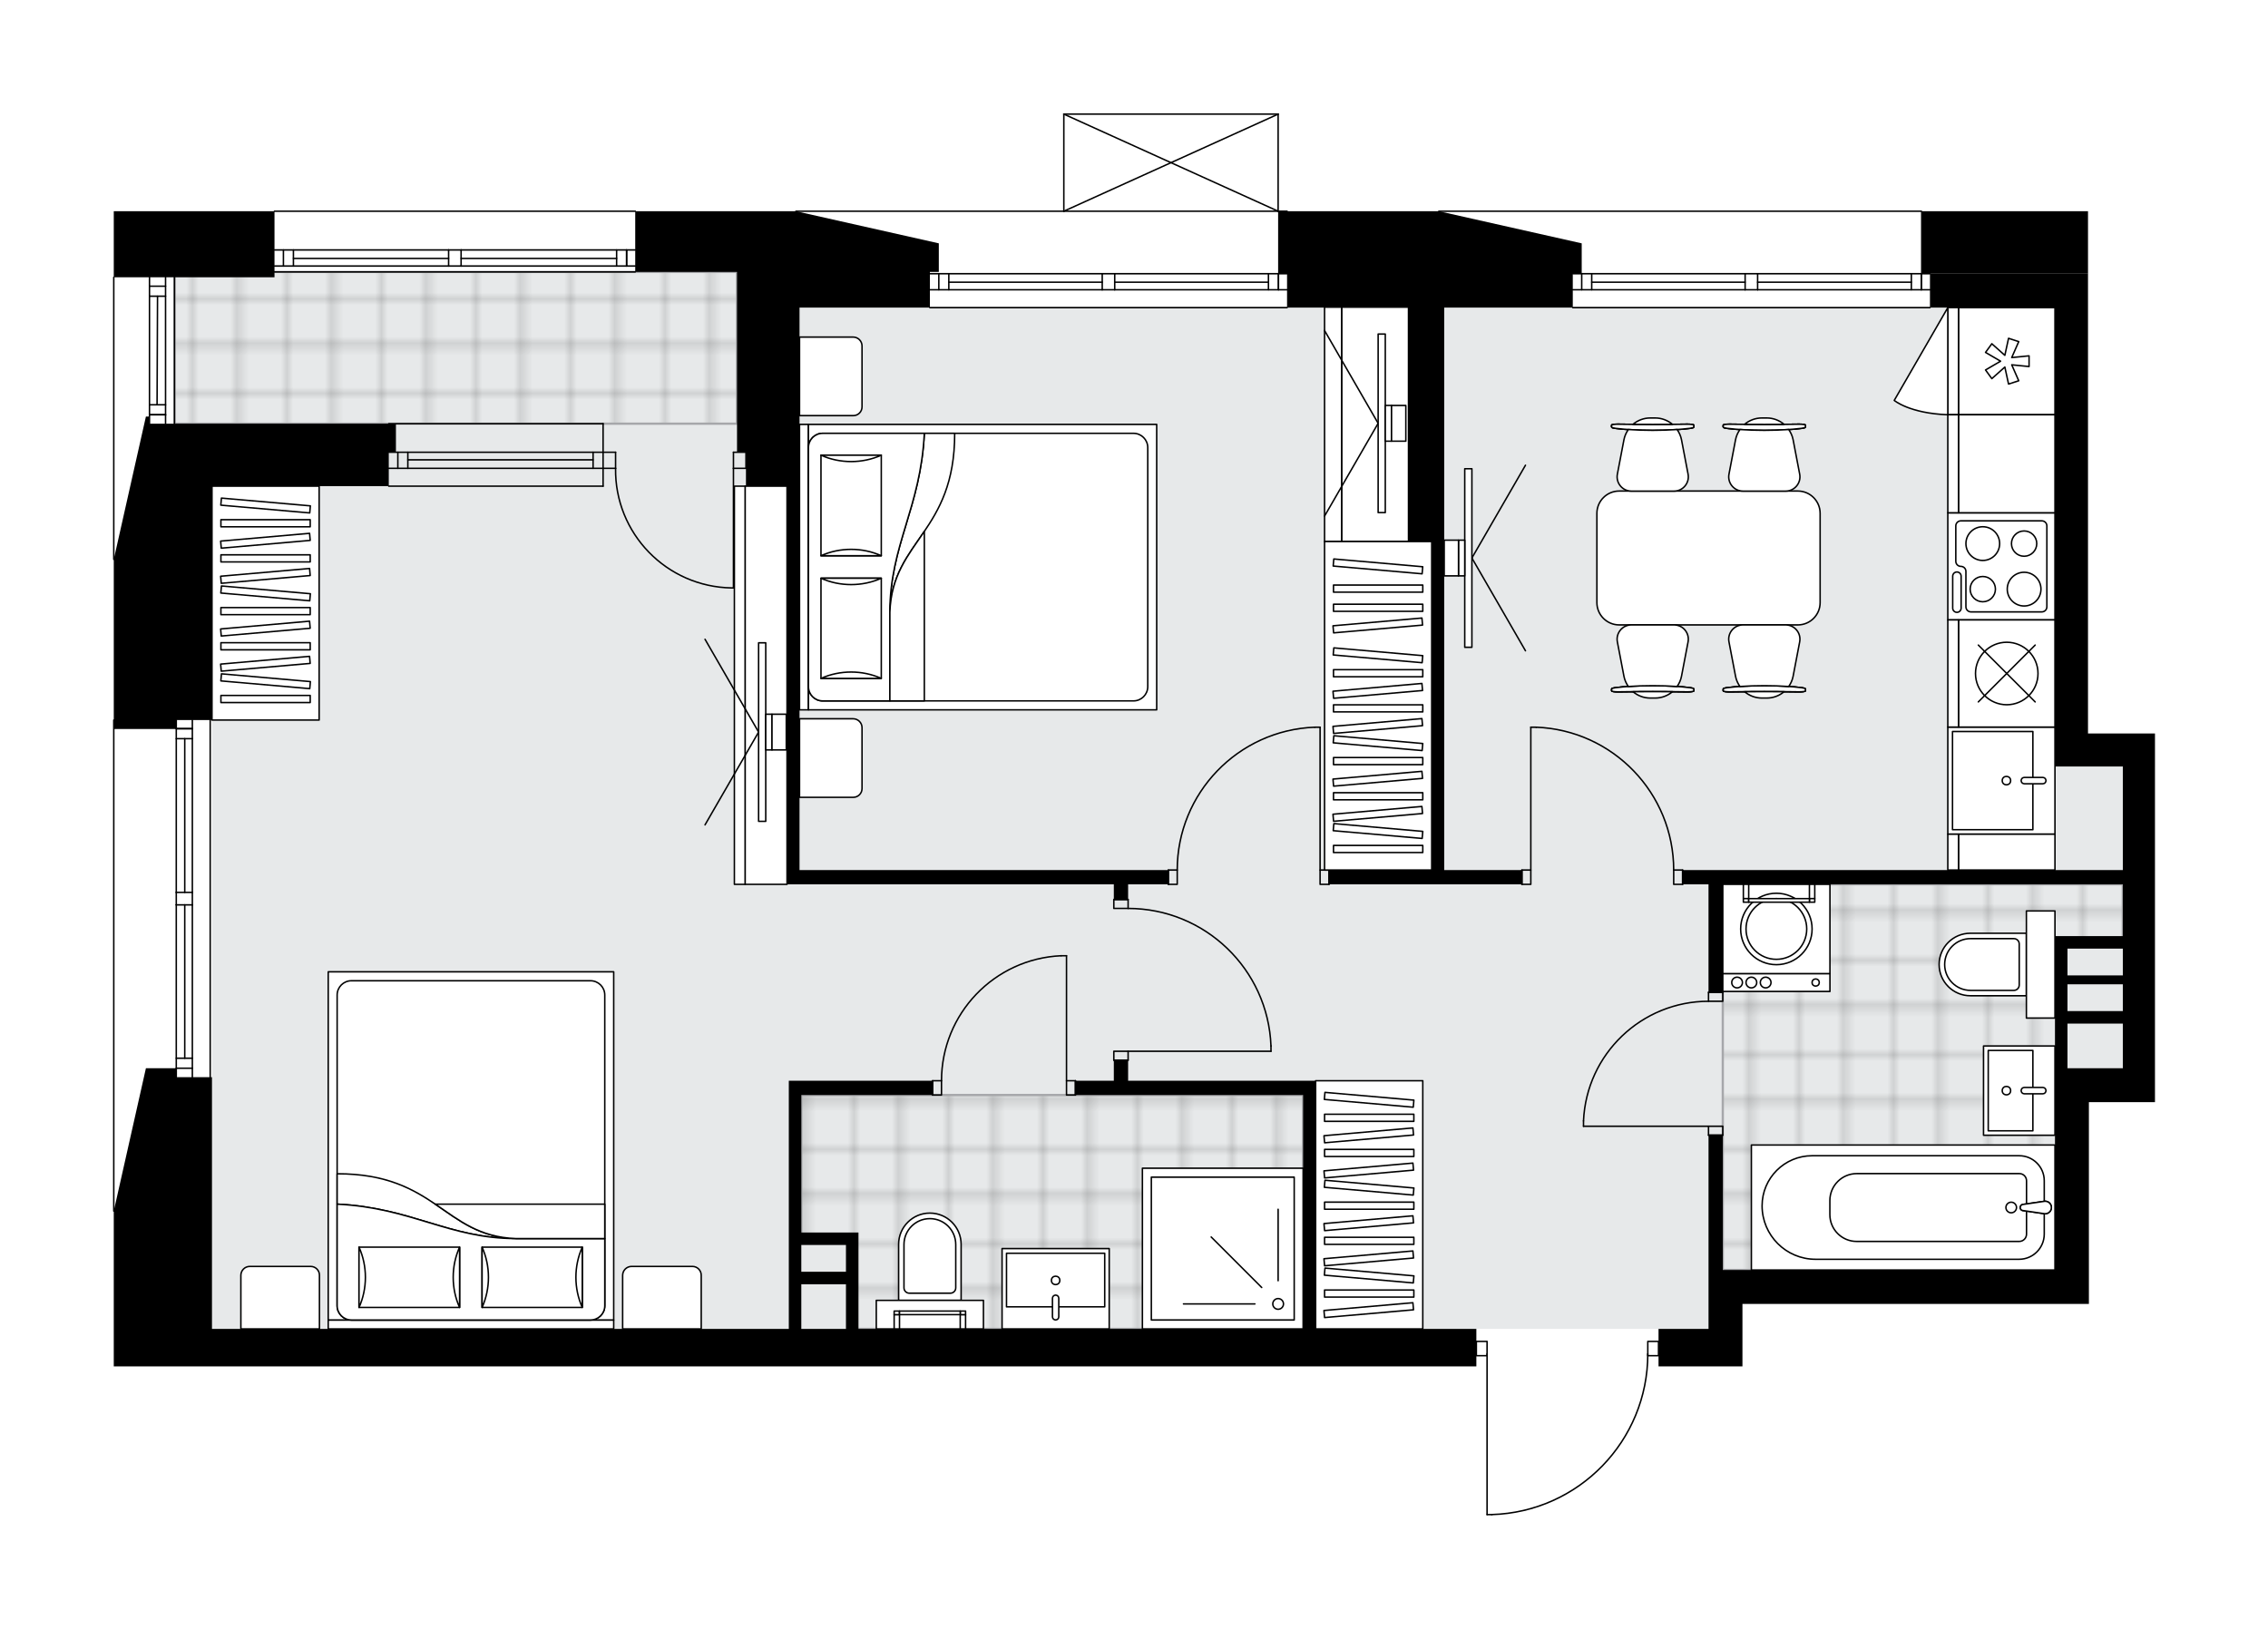 <svg xmlns="http://www.w3.org/2000/svg" xmlns:xlink="http://www.w3.org/1999/xlink" height="1436.53px" id="Layer_1" style="enable-background:new 0 0 2000 1436.53;" version="1.1" viewBox="0 0 2000 1436.53" width="2000px" x="0px" y="0px" xml:space="preserve">
<style type="text/css">
	.st0{fill:none;}
	.st1{opacity:0.25;fill:none;stroke:#000000;stroke-width:0.4;stroke-miterlimit:10;}
	.st2{fill:#FFFFFF;}
	.st3{fill:#E7E9EA;}
	.st4{fill:url(#SVGID_1_);stroke:#A6A7AA;stroke-width:2;stroke-miterlimit:10;}
	.st5{fill:url(#SVGID_00000001666185131734879930000005244411967819445397_);stroke:#A6A7AA;stroke-width:2;stroke-miterlimit:10;}
	.st6{fill:url(#SVGID_00000177475383724595299970000003115139445165578907_);stroke:#A6A7AA;stroke-width:2;stroke-miterlimit:10;}
	.st7{fill:none;stroke:#000000;stroke-width:1.3;stroke-linecap:round;stroke-linejoin:round;stroke-miterlimit:10;}
	.st8{fill:#FFFFFF;stroke:#000000;stroke-width:1.3;stroke-linecap:round;stroke-linejoin:round;stroke-miterlimit:10;}
	.st9{font-family: 'Arial-BoldMT','Arial'; font-weight:bold;}
	.st10{font-size:82.54px;}
	.st11{font-size:69.841px;}
	.st12{font-family: 'ArialMT','Arial';}
	.st13{font-size:40px;}
</style>
<pattern height="14.57" id="New_Pattern_Swatch_2" patternUnits="userSpaceOnUse" style="overflow:visible;" viewBox="7.49 -22.06 14.57 14.57" width="14.57" x="-0.29" y="-281.74">
	<g>
		<rect class="st0" height="14.57" width="14.57" x="7.49" y="-22.06" />
		<g>
			<rect class="st1" height="7.29" width="7.29" x="14.77" y="-7.49" />
		</g>
		<g>
			<rect class="st1" height="7.29" width="7.29" x="0.2" y="-7.49" />
		</g>
		<g>
			<rect class="st1" height="7.29" width="7.29" x="22.06" y="-14.77" />
		</g>
		<g>
			<rect class="st1" height="7.29" width="7.29" x="7.49" y="-14.77" />
			<rect class="st1" height="7.29" width="7.29" x="14.77" y="-22.06" />
		</g>
		<g>
			<rect class="st1" height="7.29" width="7.29" x="0.2" y="-22.06" />
		</g>
		<g>
			<rect class="st1" height="7.29" width="7.29" x="22.06" y="-29.35" />
		</g>
		<g>
			<rect class="st1" height="7.29" width="7.29" x="7.49" y="-29.35" />
		</g>
	</g>
</pattern>
<path class="st2" d="M1841.27,646.92h59.06v29.13v267.72v28.35h-28.35h-29.92v148.03v29.92h-305.51v55.12h-29.92  h-44.09v-8.8c0,0,0,0,0,0h-8.82c-0.56,36.42-14.79,70.79-40.22,96.98c-25.95,26.73-60.75,42.06-97.99,43.16c-0.01,0-0.01,0-0.02,0  h-4.13c-0.36,0-0.65-0.29-0.65-0.65v-139.49h-8.8v8.8h-107.09H186.94h-31.5h-26.77h-28.35v-136.36c-0.36,0-0.65-0.29-0.65-0.65  V635.11c0-0.36,0.29-0.65,0.65-0.65V494.03c-0.36,0-0.65-0.29-0.65-0.65V244.56c0-0.36,0.29-0.65,0.65-0.65v-57.62h141.08  c0-0.36,0.29-0.65,0.65-0.65h318.11c0.36,0,0.65,0.29,0.65,0.65h140.43c0-0.36,0.29-0.65,0.65-0.65h235.57v-84.99c0,0,0-0.01,0-0.01  c0-0.04,0.02-0.07,0.02-0.11c0.01-0.05,0.01-0.1,0.03-0.15c0,0,0,0,0-0.01c0.01-0.02,0.03-0.04,0.04-0.06  c0.03-0.05,0.06-0.1,0.1-0.14c0.03-0.03,0.07-0.05,0.1-0.07c0.04-0.02,0.07-0.05,0.11-0.07c0.05-0.02,0.11-0.03,0.16-0.03  c0.03,0,0.05-0.02,0.08-0.02h0.02c0,0,0,0,0,0h188.93c0,0,0.01,0,0.01,0h0.01c0.02,0,0.04,0.01,0.06,0.01  c0.06,0.01,0.13,0.01,0.18,0.04c0.04,0.02,0.07,0.04,0.1,0.06c0.04,0.02,0.07,0.04,0.11,0.07c0.04,0.04,0.07,0.09,0.1,0.14  c0.01,0.02,0.03,0.04,0.04,0.06c0,0,0,0,0,0.01c0.02,0.04,0.02,0.1,0.03,0.15c0.01,0.04,0.02,0.07,0.02,0.11c0,0,0,0.01,0,0.01  v84.99h7.22c0.36,0,0.65,0.29,0.65,0.65h132.56c0-0.36,0.29-0.65,0.65-0.65h425.48c0.36,0,0.65,0.29,0.65,0.65h146.31v55.12h-138.72  l0,0h138.72v29.13V646.92z" id="background" />
<g id="floor">
	<polygon class="st3" points="1812.14,676.05 1812.14,271.33 705.05,271.33 705.05,239.83 153.87,239.83 153.87,373.69    186.94,373.69 186.94,1172.11 1519.22,1172.11 1519.22,1132.74 1812.14,1132.74 1812.14,942.19 1871.98,942.19 1871.98,676.05  " />
	<pattern id="SVGID_1_" patternTransform="matrix(5.556 0 0 5.556 32715.777 24705.635)" xlink:href="#New_Pattern_Swatch_2">
	</pattern>
	<rect class="st4" height="133.86" width="496.06" x="153.87" y="239.83" />
	
		<pattern id="SVGID_00000090272929366826992910000015436433822350079165_" patternTransform="matrix(5.556 0 0 5.556 32715.777 24705.635)" xlink:href="#New_Pattern_Swatch_2">
	</pattern>
	
		<polygon points="   706.62,965.82 706.62,1092.59 751.51,1092.59 751.51,1172.11 1149.14,1172.11 1149.14,965.82  " style="fill:url(#SVGID_00000090272929366826992910000015436433822350079165_);stroke:#A6A7AA;stroke-width:2;stroke-miterlimit:10;" />
	
		<pattern id="SVGID_00000049216881865893516590000010661795580325594542_" patternTransform="matrix(5.556 0 0 5.556 32715.777 24705.635)" xlink:href="#New_Pattern_Swatch_2">
	</pattern>
	
		<polygon points="   1817.65,831.17 1871.98,831.17 1871.98,779.99 1519.22,779.99 1519.22,1120.15 1817.65,1120.15  " style="fill:url(#SVGID_00000049216881865893516590000010661795580325594542_);stroke:#A6A7AA;stroke-width:2;stroke-miterlimit:10;" />
	<g id="LWPOLYLINE_00000147923592615075797460000009346901349697781392_">
		<rect class="st7" height="7.87" width="12.6" x="1506.62" y="993.37" />
	</g>
	<g id="LWPOLYLINE_00000092433904913845425940000002564740884843413646_">
		<rect class="st7" height="7.87" width="12.6" x="1506.62" y="875.26" />
	</g>
	<g id="LINE_00000121251442718078271200000013719147513327229854_">
		<line class="st7" x1="1506.62" x2="1519.22" y1="1001.25" y2="1001.25" />
	</g>
	<g id="LINE_00000139285538614162077940000014417852754205180075_">
		<line class="st7" x1="1506.62" x2="1519.22" y1="875.26" y2="875.26" />
	</g>
	<g id="LINE_00000026875453464901324370000013767343563237528504_">
		<line class="st7" x1="1506.62" x2="1396.39" y1="993.37" y2="993.37" />
	</g>
	<g id="ARC_00000066500112909374913920000015096846386291861678_">
		<path class="st7" d="M1396.39,988.65c2.62-58.99,51.19-105.47,110.24-105.51" />
	</g>
	<g id="LINE_00000065060646852435483600000009886075721421620144_">
		<line class="st7" x1="1396.39" x2="1396.39" y1="993.37" y2="988.65" />
	</g>
	<g id="LWPOLYLINE_00000123429131149094899220000016813301433891407546_">
		<rect class="st7" height="12.6" width="7.87" x="940.48" y="953.22" />
	</g>
	<g id="LWPOLYLINE_00000178913450939175829990000007600039371629307826_">
		<rect class="st7" height="12.6" width="7.87" x="822.37" y="953.22" />
	</g>
	<g id="LINE_00000170978186817636897590000008636865698096026802_">
		<line class="st7" x1="948.36" x2="948.36" y1="953.22" y2="965.82" />
	</g>
	<g id="LINE_00000087377186563503512010000011580698817313012354_">
		<line class="st7" x1="822.37" x2="822.37" y1="953.22" y2="965.82" />
	</g>
	<g id="LINE_00000157303212625825737490000013449285430766281650_">
		<line class="st7" x1="940.48" x2="940.48" y1="953.22" y2="842.98" />
	</g>
	<g id="ARC_00000068644010341442363840000003762115972872836511_">
		<path class="st7" d="M830.25,953.22c0.04-59.05,46.52-107.61,105.51-110.24" />
	</g>
	<g id="LINE_00000169546049476503074380000017611799229777777563_">
		<line class="st7" x1="940.48" x2="935.76" y1="842.98" y2="842.98" />
	</g>
	<g id="LWPOLYLINE_00000047766735203393827600000005657102126414650283_">
		<rect class="st7" height="7.87" width="12.6" x="982.21" y="927.23" />
	</g>
	<g id="LWPOLYLINE_00000047739395240182385110000017109408861313504678_">
		<rect class="st7" height="7.87" width="12.6" x="982.21" y="793.37" />
	</g>
	<g id="LINE_00000080918001827391313130000002066076228502732427_">
		<line class="st7" x1="994.81" x2="982.21" y1="935.11" y2="935.11" />
	</g>
	<g id="LINE_00000111888150369207822430000011173873035664344482_">
		<line class="st7" x1="994.81" x2="982.21" y1="793.37" y2="793.37" />
	</g>
	<g id="LINE_00000163768381291275042350000016232919039029837204_">
		<line class="st7" x1="994.81" x2="1120.8" y1="927.23" y2="927.23" />
	</g>
	<g id="LINE_00000060009487671145189130000010284432621923357113_">
		<line class="st7" x1="1120.8" x2="1120.8" y1="922.51" y2="927.23" />
	</g>
	<g id="ARC_00000078041474400232477860000007013833587736496285_">
		<path class="st7" d="M994.81,801.25c67.74,0.03,123.36,53.57,125.98,121.26" />
	</g>
	<g id="LWPOLYLINE_00000155148120188297621080000005125276611283375769_">
		<rect class="st7" height="12.6" width="7.87" x="1164.1" y="767.39" />
	</g>
	<g id="LWPOLYLINE_00000052813544421393424840000015098480165579156911_">
		<rect class="st7" height="12.6" width="7.87" x="1030.25" y="767.39" />
	</g>
	<g id="LINE_00000182502564951264127420000011680902355338512265_">
		<line class="st7" x1="1171.98" x2="1171.98" y1="767.39" y2="779.99" />
	</g>
	<g id="LINE_00000013902721008198398790000013425174899323677626_">
		<line class="st7" x1="1030.25" x2="1030.25" y1="767.39" y2="779.99" />
	</g>
	<g id="LINE_00000149364808217655842960000009677241958929355953_">
		<line class="st7" x1="1164.1" x2="1164.1" y1="767.39" y2="641.41" />
	</g>
	<g id="LINE_00000085944276610330163930000001315283086094385547_">
		<line class="st7" x1="1159.38" x2="1164.1" y1="641.41" y2="641.41" />
	</g>
	<g id="ARC_00000026152646931277929950000004692487033176700339_">
		<path class="st7" d="M1038.12,767.39c0.03-67.74,53.57-123.36,121.26-125.98" />
	</g>
	<g id="LWPOLYLINE_00000181789369973477116040000015492759785517465249_">
		<rect class="st7" height="12.6" width="7.87" x="1342.06" y="767.39" />
	</g>
	<g id="LWPOLYLINE_00000045599107992457379950000011549422710963116211_">
		<rect class="st7" height="12.6" width="7.87" x="1475.92" y="767.39" />
	</g>
	<g id="LINE_00000002378992892517658460000017022641408172102019_">
		<line class="st7" x1="1342.06" x2="1342.06" y1="767.39" y2="779.99" />
	</g>
	<g id="LINE_00000060734945433349023760000004037284835039726223_">
		<line class="st7" x1="1483.79" x2="1483.79" y1="767.39" y2="779.99" />
	</g>
	<g id="LINE_00000171698873664094209640000003596393258333964192_">
		<line class="st7" x1="1349.93" x2="1349.93" y1="767.39" y2="641.41" />
	</g>
	<g id="LINE_00000011713335442037910780000007411931753625942193_">
		<line class="st7" x1="1354.66" x2="1349.93" y1="641.41" y2="641.41" />
	</g>
	<g id="ARC_00000066490216680934886240000001821950872430984887_">
		<path class="st7" d="M1354.66,641.41c67.69,2.62,121.23,58.24,121.26,125.98" />
	</g>
	<g id="ARC_00000080176915640477970550000002295316728399445130_">
		<path class="st7" d="M646.78,518.57c-0.52,0-1.03,0-1.55-0.01c-57.41-0.86-103.25-48.09-102.39-105.5" />
	</g>
	<g id="LINE_00000015319805669993414970000014179686160796257702_">
		<line class="st7" x1="646.78" x2="646.78" y1="413.06" y2="518.57" />
	</g>
	<g id="LINE_00000117673679640178165980000016972170354900412587_">
		<line class="st7" x1="531.82" x2="542.84" y1="413.06" y2="413.06" />
	</g>
	<g id="LINE_00000178906831542690026930000014540657314550477701_">
		<line class="st7" x1="542.84" x2="542.84" y1="413.06" y2="398.89" />
	</g>
	<g id="LINE_00000060731946262419906540000005287388059049096863_">
		<line class="st7" x1="542.84" x2="531.82" y1="398.89" y2="398.89" />
	</g>
	<g id="LINE_00000142879851240030364960000010553978708974480031_">
		<line class="st7" x1="657.81" x2="646.78" y1="398.89" y2="398.89" />
	</g>
	<g id="LINE_00000093166567688991580480000017930361678046511548_">
		<line class="st7" x1="646.78" x2="646.78" y1="398.89" y2="413.06" />
	</g>
	<g id="LINE_00000163068875496958557920000009872113269149303967_">
		<line class="st7" x1="646.78" x2="657.81" y1="413.06" y2="413.06" />
	</g>
	<g id="LINE_00000114072032220721524500000012045019279486016132_">
		<line class="st7" x1="657.81" x2="657.81" y1="398.89" y2="413.06" />
	</g>
	<g id="LWPOLYLINE_00000051351909227853582290000017957848937689888427_">
		<rect class="st7" height="12.6" width="9.45" x="1453.08" y="1183.14" />
	</g>
	<g id="LWPOLYLINE_00000075845652169336955810000001671770968619794611_">
		<rect class="st7" height="12.6" width="9.45" x="1301.9" y="1183.14" />
	</g>
	<g id="LWPOLYLINE_00000003075343762313190160000002459262555220368771_">
		<path class="st7" d="M1315.48,1335.88c76.64-2.27,137.6-65.05,137.6-141.73" />
	</g>
	<g id="LINE_00000105425874010067870150000018444999594120281510_">
		<line class="st7" x1="1311.35" x2="1311.35" y1="1194.15" y2="1335.88" />
	</g>
	<g id="LINE_00000073703509038387373770000016461112466068692378_">
		<line class="st7" x1="1311.35" x2="1315.48" y1="1335.88" y2="1335.88" />
	</g>
	<g id="LINE_00000026872468727129750210000006175744294983214738_">
		<line class="st7" x1="560.17" x2="242.06" y1="239.83" y2="239.83" />
	</g>
	<g id="LINE_00000129894131864053037320000008155876757200488627_">
		<line class="st7" x1="242.06" x2="395.6" y1="220.46" y2="220.46" />
	</g>
	<g id="LINE_00000132051816451055720080000009240189205396060033_">
		<line class="st7" x1="406.62" x2="560.17" y1="220.46" y2="220.46" />
	</g>
	<g id="LINE_00000053542053274721824880000017003606732952664499_">
		<line class="st7" x1="552.57" x2="552.57" y1="234.63" y2="220.46" />
	</g>
	<g id="LINE_00000085971474676312062520000017886370008362338739_">
		<line class="st7" x1="249.93" x2="249.93" y1="234.63" y2="220.46" />
	</g>
	<g id="LINE_00000102545513874438667170000002039032888579679670_">
		<line class="st7" x1="242.06" x2="395.6" y1="234.63" y2="234.63" />
	</g>
	<g id="LINE_00000046334136840767589980000015024674898525091498_">
		<line class="st7" x1="406.62" x2="560.17" y1="234.63" y2="234.63" />
	</g>
	<g id="LINE_00000174598278860899024650000004528318341045477249_">
		<line class="st7" x1="406.62" x2="543.76" y1="227.94" y2="227.94" />
	</g>
	<g id="LINE_00000144321780169308862890000001812417780064886677_">
		<line class="st7" x1="258.75" x2="395.6" y1="227.94" y2="227.94" />
	</g>
	<g id="LINE_00000109734936512494224790000002692599065477090439_">
		<line class="st7" x1="258.75" x2="258.75" y1="220.46" y2="234.63" />
	</g>
	<g id="LINE_00000156586166634924691830000010420468701166400143_">
		<line class="st7" x1="552.57" x2="552.57" y1="234.63" y2="220.46" />
	</g>
	<g id="LINE_00000070101533423590055270000007207604003997603207_">
		<line class="st7" x1="543.76" x2="543.76" y1="220.46" y2="234.63" />
	</g>
	<g id="LINE_00000085933156694222293320000007086380551907165592_">
		<line class="st7" x1="395.6" x2="395.6" y1="234.63" y2="220.46" />
	</g>
	<g id="LINE_00000095324973230416071910000002466106746628986510_">
		<line class="st7" x1="395.6" x2="406.62" y1="220.46" y2="220.46" />
	</g>
	<g id="LINE_00000106826491432463021560000017518678389040152449_">
		<line class="st7" x1="406.62" x2="406.62" y1="220.46" y2="234.63" />
	</g>
	<g id="LINE_00000028302569362499375430000005638768864654658181_">
		<line class="st7" x1="406.62" x2="395.6" y1="234.63" y2="234.63" />
	</g>
	<g id="LINE_00000159445332960741067810000001125542853444698010_">
		<line class="st7" x1="242.06" x2="560.17" y1="186.29" y2="186.29" />
	</g>
	<g id="LINE_00000107556499610568768590000003001205902004605870_">
		<line class="st7" x1="1134.97" x2="820.01" y1="271.33" y2="271.33" />
	</g>
	<g id="LINE_00000162330971797657249530000010973674162644003517_">
		<line class="st7" x1="820.01" x2="971.98" y1="241.41" y2="241.41" />
	</g>
	<g id="LINE_00000169532998308422127760000014235415300973032832_">
		<line class="st7" x1="983" x2="1134.97" y1="241.41" y2="241.41" />
	</g>
	<g id="LINE_00000080200912728133370500000001167997137049747883_">
		<line class="st7" x1="1127.38" x2="1127.38" y1="255.58" y2="241.41" />
	</g>
	<g id="LINE_00000132049323739358227030000006695244647420015519_">
		<line class="st7" x1="827.88" x2="827.88" y1="255.58" y2="241.41" />
	</g>
	<g id="LINE_00000170240947952609246030000002920072509899179917_">
		<line class="st7" x1="820.01" x2="971.98" y1="255.58" y2="255.58" />
	</g>
	<g id="LINE_00000153679629261633023960000008326300713975336875_">
		<line class="st7" x1="983" x2="1134.97" y1="255.58" y2="255.58" />
	</g>
	<g id="LINE_00000150817300260222974620000009850467384780438159_">
		<line class="st7" x1="983" x2="1118.56" y1="248.89" y2="248.89" />
	</g>
	<g id="LINE_00000176019978166681928010000012778923588939031467_">
		<line class="st7" x1="836.7" x2="971.98" y1="248.89" y2="248.89" />
	</g>
	<g id="LINE_00000121268776921157318190000009493747266175917465_">
		<line class="st7" x1="836.7" x2="836.7" y1="241.41" y2="255.58" />
	</g>
	<g id="LINE_00000149344827293512534010000004462701455177788585_">
		<line class="st7" x1="1127.38" x2="1127.38" y1="255.58" y2="241.41" />
	</g>
	<g id="LINE_00000052787113732361717830000009489969082720061328_">
		<line class="st7" x1="1118.56" x2="1118.56" y1="241.41" y2="255.58" />
	</g>
	<g id="LINE_00000118391292646090089110000004001148340744094620_">
		<line class="st7" x1="971.98" x2="971.98" y1="255.58" y2="241.41" />
	</g>
	<g id="LINE_00000175323633159999648190000002466966271668652720_">
		<line class="st7" x1="971.98" x2="983" y1="241.41" y2="241.41" />
	</g>
	<g id="LINE_00000123443215350064509310000004120245406729799604_">
		<line class="st7" x1="983" x2="983" y1="241.41" y2="255.58" />
	</g>
	<g id="LINE_00000026161011933639035270000012157623382026230162_">
		<line class="st7" x1="983" x2="971.98" y1="255.58" y2="255.58" />
	</g>
	<g id="LINE_00000059306541284200674510000005702895474002258085_">
		<line class="st7" x1="701.9" x2="1134.97" y1="186.29" y2="186.29" />
	</g>
	<g id="LINE_00000124865607670941507830000005400483256386224043_">
		<line class="st7" x1="1701.9" x2="1386.94" y1="271.33" y2="271.33" />
	</g>
	<g id="LINE_00000075139760258862810630000007814075712212553352_">
		<line class="st7" x1="1386.94" x2="1538.91" y1="241.41" y2="241.41" />
	</g>
	<g id="LINE_00000116212279978404775140000016346701690895805576_">
		<line class="st7" x1="1549.93" x2="1701.9" y1="241.41" y2="241.41" />
	</g>
	<g id="LINE_00000059273743961442438850000004020605846566470834_">
		<line class="st7" x1="1694.31" x2="1694.31" y1="255.58" y2="241.41" />
	</g>
	<g id="LINE_00000121272680515195683210000011356003382131605670_">
		<line class="st7" x1="1394.81" x2="1394.81" y1="255.58" y2="241.41" />
	</g>
	<g id="LINE_00000173122344330907385210000010170081862358754746_">
		<line class="st7" x1="1386.94" x2="1538.91" y1="255.58" y2="255.58" />
	</g>
	<g id="LINE_00000079468650183761442350000007200004380918817208_">
		<line class="st7" x1="1549.93" x2="1701.9" y1="255.58" y2="255.58" />
	</g>
	<g id="LINE_00000024711802239954065900000017743781160719786412_">
		<line class="st7" x1="1549.93" x2="1685.49" y1="248.89" y2="248.89" />
	</g>
	<g id="LINE_00000018235477231108933800000014251508079539943336_">
		<line class="st7" x1="1403.63" x2="1538.91" y1="248.89" y2="248.89" />
	</g>
	<g id="LINE_00000078012817171889490940000002769853567576595382_">
		<line class="st7" x1="1403.63" x2="1403.63" y1="241.41" y2="255.58" />
	</g>
	<g id="LINE_00000070090345327346129510000009412370394367139262_">
		<line class="st7" x1="1694.31" x2="1694.31" y1="255.58" y2="241.41" />
	</g>
	<g id="LINE_00000070818303823682309080000009119632713534415032_">
		<line class="st7" x1="1685.49" x2="1685.49" y1="241.41" y2="255.58" />
	</g>
	<g id="LINE_00000118390774266150905520000009342385165743487142_">
		<line class="st7" x1="1538.91" x2="1538.91" y1="255.58" y2="241.41" />
	</g>
	<g id="LINE_00000096739398239464655270000005894368339555076504_">
		<line class="st7" x1="1538.91" x2="1549.93" y1="241.41" y2="241.41" />
	</g>
	<g id="LINE_00000175305626785309828760000013102235045496726931_">
		<line class="st7" x1="1549.93" x2="1549.93" y1="241.41" y2="255.58" />
	</g>
	<g id="LINE_00000139286861897786929110000015365613372902853016_">
		<line class="st7" x1="1549.93" x2="1538.91" y1="255.58" y2="255.58" />
	</g>
	<g id="LINE_00000034791128139495732700000015228168968065825447_">
		<line class="st7" x1="1268.83" x2="1694.31" y1="186.29" y2="186.29" />
	</g>
	<g id="LINE_00000094581082941755169960000004079975461817939874_">
		<line class="st7" x1="531.82" x2="342.84" y1="413.06" y2="413.06" />
	</g>
	<g id="LINE_00000029039148050103306090000012466866750461500575_">
		<line class="st7" x1="531.82" x2="342.84" y1="398.89" y2="398.89" />
	</g>
	<g id="LINE_00000054250899189575592200000002265434565812512396_">
		<line class="st7" x1="523" x2="359.65" y1="405.58" y2="405.58" />
	</g>
	<g id="LINE_00000031171605912390472990000008163621640580690086_">
		<line class="st7" x1="350.83" x2="350.83" y1="413.06" y2="398.89" />
	</g>
	<g id="LINE_00000063620217512020542660000005956013902026380464_">
		<line class="st7" x1="523" x2="523" y1="413.06" y2="398.89" />
	</g>
	<g id="LINE_00000090280538180866429260000004856750284350892420_">
		<line class="st7" x1="531.82" x2="342.84" y1="428.81" y2="428.81" />
	</g>
	<g id="LINE_00000173869959215412906870000015043827372238109623_">
		<line class="st7" x1="342.84" x2="531.82" y1="373.69" y2="373.69" />
	</g>
	<g id="LINE_00000157300702468948530640000001943723918565387700_">
		<line class="st7" x1="359.65" x2="359.65" y1="413.07" y2="398.9" />
	</g>
	<g id="LINE_00000085958688207904640810000006767568835285909400_">
		<line class="st7" x1="531.82" x2="531.82" y1="428.81" y2="373.69" />
	</g>
	<g id="LINE_00000103238524307504578270000007576114545618563996_">
		<line class="st7" x1="100.33" x2="100.33" y1="493.37" y2="244.56" />
	</g>
	<g id="LINE_00000169546893869594029810000004956490152095860631_">
		<line class="st7" x1="145.99" x2="145.99" y1="244.56" y2="373.69" />
	</g>
	<g id="LINE_00000074412709703761818950000017331280785807763614_">
		<line class="st7" x1="131.82" x2="145.99" y1="365.82" y2="365.82" />
	</g>
	<g id="LINE_00000160902248684445360370000013574958899228713618_">
		<line class="st7" x1="131.82" x2="145.99" y1="252.43" y2="252.43" />
	</g>
	<g id="LINE_00000091727975722272428270000011569184320808607899_">
		<line class="st7" x1="131.82" x2="131.82" y1="244.56" y2="373.69" />
	</g>
	<g id="LINE_00000042720091720216502450000016622903203056320133_">
		<line class="st7" x1="138.91" x2="138.51" y1="261.25" y2="357" />
	</g>
	<g id="LINE_00000139988043971283318170000008116581770981704125_">
		<line class="st7" x1="145.99" x2="131.82" y1="261.25" y2="261.25" />
	</g>
	<g id="LINE_00000078756443162833222860000001899917363090215593_">
		<line class="st7" x1="131.82" x2="145.99" y1="365.82" y2="365.82" />
	</g>
	<g id="LINE_00000029746057766689961880000006636801971781100693_">
		<line class="st7" x1="145.99" x2="131.82" y1="357" y2="357" />
	</g>
	<g id="LINE_00000139983497556502529140000004784960262221186468_">
		<line class="st7" x1="153.87" x2="153.87" y1="244.56" y2="373.69" />
	</g>
	<g id="LINE_00000141413339618729248160000004811905530952666499_">
		<line class="st7" x1="185.36" x2="185.36" y1="635.11" y2="950.07" />
	</g>
	<g id="LINE_00000133495907922251820320000018311745458850867867_">
		<line class="st7" x1="155.44" x2="155.44" y1="950.07" y2="798.1" />
	</g>
	<g id="LINE_00000087410458240192068240000018300273303526542775_">
		<line class="st7" x1="155.44" x2="155.44" y1="787.08" y2="635.11" />
	</g>
	<g id="LINE_00000025408590016364285640000017394653803688065714_">
		<line class="st7" x1="169.62" x2="155.44" y1="642.7" y2="642.7" />
	</g>
	<g id="LINE_00000028302812867793399880000005101811351011653822_">
		<line class="st7" x1="169.62" x2="155.44" y1="942.19" y2="942.19" />
	</g>
	<g id="LINE_00000137844622821052753210000000315781148357248642_">
		<line class="st7" x1="169.62" x2="169.62" y1="950.07" y2="798.1" />
	</g>
	<g id="LINE_00000106856224414694335830000010713753279605440171_">
		<line class="st7" x1="169.62" x2="169.62" y1="787.08" y2="635.11" />
	</g>
	<g id="LINE_00000041271024704928634620000014408885030208350641_">
		<line class="st7" x1="162.92" x2="162.92" y1="787.08" y2="651.52" />
	</g>
	<g id="LINE_00000089544587221629923140000003352684390810278794_">
		<line class="st7" x1="162.92" x2="162.92" y1="933.37" y2="798.1" />
	</g>
	<g id="LINE_00000098195685618353552400000007231552666785061764_">
		<line class="st7" x1="155.44" x2="169.62" y1="933.37" y2="933.37" />
	</g>
	<g id="LINE_00000011739653433438920780000002429604959591044486_">
		<line class="st7" x1="169.62" x2="155.44" y1="642.7" y2="642.7" />
	</g>
	<g id="LINE_00000044875953617324113260000014311125831666034593_">
		<line class="st7" x1="155.44" x2="169.62" y1="651.52" y2="651.52" />
	</g>
	<g id="LINE_00000183230682897066617440000009580588099492779932_">
		<line class="st7" x1="169.62" x2="155.44" y1="798.1" y2="798.1" />
	</g>
	<g id="LINE_00000028312039101007776080000011419433621874974085_">
		<line class="st7" x1="155.44" x2="155.44" y1="798.1" y2="787.08" />
	</g>
	<g id="LINE_00000007415146850100937140000014130363113085096344_">
		<line class="st7" x1="155.44" x2="169.62" y1="787.08" y2="787.08" />
	</g>
	<g id="LINE_00000089553557097887341650000012971303517325531272_">
		<line class="st7" x1="169.62" x2="169.62" y1="787.08" y2="798.1" />
	</g>
	<g id="LINE_00000152978620660446053480000000301684442435052976_">
		<line class="st7" x1="100.33" x2="100.33" y1="1068.18" y2="635.11" />
	</g>
	<g id="LINE_00000098190788017185846110000008037305072260850052_">
		<line class="st7" x1="1127.1" x2="938.12" y1="100.65" y2="100.65" />
	</g>
	<g id="LINE_00000095324098478597341870000013188203040712271003_">
		<line class="st7" x1="938.12" x2="938.12" y1="100.65" y2="186.29" />
	</g>
	<g id="LINE_00000097486011136296135020000018332237916089353639_">
		<line class="st7" x1="1127.1" x2="1127.1" y1="186.29" y2="100.65" />
	</g>
	<g id="LWPOLYLINE_00000078007441163864018170000011765162666105495475_">
		<line class="st7" x1="938.12" x2="1127.1" y1="186.29" y2="100.65" />
	</g>
	<g id="LWPOLYLINE_00000088827398113388409840000014743153612426736020_">
		<line class="st7" x1="1127.1" x2="938.12" y1="186.29" y2="100.65" />
	</g>
	<path d="M1841.27,270.54v-29.13H1701.9v29.13v0.79h110.24v375.59v29.13h59.84v91.34h-388.19v12.6h22.83v95.28h12.6v-95.28h352.76   v45.67h-48.82h-11.02v66.14v50.39v29.92v148.03h-292.91v-118.9h-12.6v118.9v29.92v22.05h-44.09v33.07h44.09h29.92v-55.12h305.51   v-29.92V972.11h29.92h28.35v-28.35V676.05v-29.13h-59.06V270.54z M1871.98,942.19h-48.82v-39.37h48.82V942.19z M1871.98,891.8   h-48.82v-23.62h48.82V891.8z M1871.98,860.3h-48.82v-23.62h48.82V860.3z" />
	<rect height="55.12" width="147.24" x="1694.03" y="186.29" />
	<polygon points="1268.83,186.29 1127.1,186.29 1127.1,241.41 1134.97,241.41 1134.97,271.33 1242.06,271.33 1242.06,477.63    1262.53,477.63 1262.53,767.39 1171.98,767.39 1171.98,779.99 1342.06,779.99 1342.06,767.39 1273.55,767.39 1273.55,477.63    1273.55,271.33 1386.94,271.33 1386.94,241.41 1394.81,241.41 1394.81,214.63 1268.83,186.29  " />
	<rect height="58.27" width="141.73" x="100.33" y="186.29" />
	<polygon points="155.44,635.11 186.94,635.11 186.94,428.81 342.84,428.81 342.84,398.89 349.14,398.89 349.14,373.69    186.94,373.69 155.44,373.69 131.82,373.69 131.82,367.39 128.67,367.39 100.33,493.38 100.33,635.11 100.33,642.98 155.44,642.98     " />
	<path d="M1160.17,1172.11v-218.9h-11.02H994.81v-18.11h-12.6v18.11h-33.86v12.6h200.79v206.3H757.02v-50.39v-34.65h-11.02h-39.37   V965.82h115.75v-12.6H706.62H695.6v218.9H186.94V950.07h-31.5v-7.87h-26.77l-28.35,125.98v137.01h28.35h26.77h31.5h1007.87h107.09   v-33.07h-107.09H1160.17z M745.99,1172.11h-39.37v-39.37h39.37V1172.11z M745.99,1121.72h-39.37v-23.62h39.37V1121.72z" />
	<polygon points="994.81,793.38 994.81,779.99 1030.25,779.99 1030.25,767.39 705.05,767.39 705.05,398.89 705.05,271.33    820.01,271.33 820.01,239.83 827.88,239.83 827.88,214.63 701.9,186.29 560.17,186.29 560.17,214.63 560.17,239.83 649.93,239.83    649.93,271.33 649.93,398.89 657.81,398.89 657.81,428.81 694.03,428.81 694.03,767.39 694.03,779.99 982.21,779.99 982.21,793.38     " />
</g>
<g id="mebel">
	<g>
		<rect class="st8" height="15.75" width="94.49" x="1519.22" y="858.73" />
		<rect class="st8" height="78.74" width="94.49" x="1519.22" y="779.99" />
		<g id="CIRCLE_00000160877602256561764860000000070556991007467707_">
			<circle class="st8" cx="1566.47" cy="819.36" r="31.5" />
		</g>
		<g id="CIRCLE_00000057131026990723100580000000279889754015944353_">
			<circle class="st8" cx="1566.47" cy="819.36" r="26.77" />
		</g>
		<g id="CIRCLE_00000092425280526007463100000012887593330610807470_">
			<circle class="st8" cx="1601.11" cy="866.6" r="3.15" />
		</g>
		<g id="CIRCLE_00000160881709040188703650000002127873010662018447_">
			<circle class="st8" cx="1557.02" cy="866.6" r="4.72" />
		</g>
		<g id="CIRCLE_00000074437589378585800980000013743572617979889311_">
			<circle class="st8" cx="1544.42" cy="866.6" r="4.72" />
		</g>
		<g id="CIRCLE_00000171695987519816382750000002057612306309782916_">
			<circle class="st8" cx="1531.82" cy="866.6" r="4.72" />
		</g>
	</g>
	<g>
		<rect class="st8" height="141.73" width="141.73" x="1007.41" y="1030.38" />
		<rect class="st8" height="125.98" width="125.98" x="1015.29" y="1038.26" />
		<circle class="st8" cx="1127.1" cy="1150.07" r="4.72" />
		<line class="st8" x1="1106.62" x2="1043.63" y1="1150.07" y2="1150.07" />
		<line class="st8" x1="1112.62" x2="1068.08" y1="1135.59" y2="1091.05" />
		<line class="st8" x1="1127.1" x2="1127.1" y1="1129.6" y2="1066.6" />
	</g>
	<g>
		<rect class="st8" height="70.87" width="94.49" x="883.65" y="1101.25" />
		<rect class="st8" height="47.24" width="86.61" x="887.57" y="1105.4" />
		<path class="st8" d="M930.88,1142.29L930.88,1142.29c-1.54,0-2.79,1.25-2.79,2.79v16.33c0,1.54,1.25,2.79,2.79,2.79l0,0    c1.54,0,2.79-1.25,2.79-2.79v-16.33C933.67,1143.54,932.42,1142.29,930.88,1142.29z" />
		<circle class="st8" cx="930.88" cy="1129.32" r="3.7" />
	</g>
	<g>
		<path class="st8" d="M819.99,1069.96L819.99,1069.96c-15.22,0-27.56,12.34-27.56,27.56v49.4h55.12v-49.4    C847.55,1082.3,835.21,1069.96,819.99,1069.96z" />
		<rect class="st8" height="25.2" width="94.49" x="772.74" y="1146.92" />
		<path class="st8" d="M819.99,1074.85L819.99,1074.85c-12.61,0-22.83,10.22-22.83,22.83v38.21c0,2.61,2.12,4.72,4.72,4.72h36.22    c2.61,0,4.72-2.12,4.72-4.72v-38.21C842.82,1085.07,832.6,1074.85,819.99,1074.85z" />
	</g>
	<g>
		<rect class="st8" height="12.6" width="4.72" x="788.49" y="1159.52" />
		<rect class="st8" height="3.15" width="4.72" x="788.49" y="1156.37" />
		<rect class="st8" height="12.6" width="4.72" x="846.76" y="1159.52" />
		<rect class="st8" height="3.15" width="4.72" x="846.76" y="1156.37" />
		
			<rect class="st8" height="3.15" transform="matrix(-1 -1.224647e-16 1.224647e-16 -1 1639.974 2315.883)" width="53.54" x="793.22" y="1156.37" />
	</g>
	<g>
		
			<rect class="st8" height="267.72" transform="matrix(-8.981456e-11 1 -1 -8.981456e-11 2743.306 -613.25)" width="110.24" x="1623.16" y="931.17" />
		<g id="ARC_00000127029970617618899700000002002790292953868712_">
			<path class="st8" d="M1802.7,1059.59c0.53-0.08,1.06-0.08,1.59,0c3,0.44,5.08,3.23,4.65,6.23c-0.44,3-3.23,5.08-6.23,4.65     l-19.23-2.81c-0.89-0.27-1.58-0.96-1.85-1.85c-0.43-1.45,0.39-2.99,1.85-3.42L1802.7,1059.59z" />
		</g>
		<path class="st8" d="M1802.69,1088.49v-18.02l-19.22-2.8c-0.89-0.26-1.58-0.96-1.85-1.85c-0.43-1.45,0.39-2.99,1.85-3.42    l19.22-2.8v-18.18c0-12.18-9.87-22.05-22.05-22.05H1598c-24.37,0-44.13,19.76-44.13,44.13c0,26.07,21.14,47.21,47.21,47.21h179.4    C1792.74,1110.7,1802.69,1100.75,1802.69,1088.49z" />
		<path class="st8" d="M1787.05,1088.54v-20.35l-3.59-0.52c-0.89-0.26-1.58-0.96-1.85-1.85c-0.43-1.45,0.39-2.99,1.85-3.42    l3.59-0.52v-20.46c0-3.48-2.82-6.3-6.3-6.3h-143.34c-13.13,0-23.77,10.64-23.77,23.77v12.45c0,13.05,10.58,23.62,23.62,23.62    h143.38C1784.18,1094.95,1787.05,1092.08,1787.05,1088.54z" />
		<g id="ARC_00000027589602580086287880000003423329111214920629_">
			<path class="st8" d="M1802.7,1059.59c0.53-0.08,1.06-0.08,1.59,0c3,0.44,5.08,3.23,4.65,6.23c-0.44,3-3.23,5.08-6.23,4.65     l-19.23-2.81c-0.89-0.27-1.58-0.96-1.85-1.85c-0.43-1.45,0.39-2.99,1.85-3.42L1802.7,1059.59z" />
		</g>
		<circle class="st8" cx="1773.55" cy="1065.03" r="4.67" />
	</g>
	<g>
		
			<rect class="st8" height="62.99" transform="matrix(6.123234e-17 -1 1 6.123234e-17 818.705 2742.575)" width="78.75" x="1741.27" y="930.44" />
		
			<rect class="st8" height="39.37" transform="matrix(6.123234e-17 -1 1 6.123234e-17 811.024 2734.927)" width="70.87" x="1737.54" y="942.27" />
		<path class="st8" d="M1782.31,961.95L1782.31,961.95c0,1.54,1.25,2.79,2.79,2.79h16.33c1.54,0,2.79-1.25,2.79-2.79l0,0    c0-1.54-1.25-2.79-2.79-2.79h-16.33C1783.56,959.17,1782.31,960.41,1782.31,961.95z" />
		<circle class="st8" cx="1769.34" cy="961.95" r="3.7" />
	</g>
	<g>
		<path class="st8" d="M1709.98,850.7L1709.98,850.7c0,15.22,12.34,27.56,27.56,27.56h49.4v-55.12h-49.4    C1722.32,823.14,1709.98,835.47,1709.98,850.7z" />
		
			<rect class="st8" height="25.2" transform="matrix(-1.342943e-10 -1 1 -1.342943e-10 948.842 2650.233)" width="94.49" x="1752.29" y="838.1" />
		<path class="st8" d="M1714.87,850.7L1714.87,850.7c0,12.61,10.22,22.83,22.83,22.83h38.21c2.61,0,4.72-2.12,4.72-4.72v-36.22    c0-2.61-2.12-4.72-4.72-4.72h-38.21C1725.09,827.86,1714.87,838.08,1714.87,850.7z" />
	</g>
	<g>
		<rect class="st8" height="12.6" width="4.72" x="1537.35" y="779.99" />
		<rect class="st8" height="3.15" width="4.72" x="1537.35" y="792.59" />
		<rect class="st8" height="12.6" width="4.72" x="1595.61" y="779.99" />
		<rect class="st8" height="3.15" width="4.72" x="1595.61" y="792.59" />
		
			<rect class="st8" height="3.15" transform="matrix(-1 -1.224647e-16 1.224647e-16 -1 3137.684 1588.324)" width="53.54" x="1542.07" y="792.59" />
	</g>
	<g>
		
			<rect class="st8" height="94.49" transform="matrix(-4.487096e-11 1 -1 -4.487096e-11 2453.409 -1076.374)" width="94.49" x="1717.64" y="641.27" />
		
			<rect class="st8" height="70.87" transform="matrix(-4.479546e-11 1 -1 -4.479546e-11 2445.728 -1068.726)" width="86.61" x="1713.92" y="653.07" />
		<path class="st8" d="M1782.31,688.5L1782.31,688.5c0-1.54,1.25-2.79,2.79-2.79h16.33c1.54,0,2.79,1.25,2.79,2.79l0,0    c0,1.54-1.25,2.79-2.79,2.79h-16.33C1783.56,691.29,1782.31,690.04,1782.31,688.5z" />
		<circle class="st8" cx="1769.34" cy="688.5" r="3.7" />
	</g>
	<g>
		
			<rect class="st8" height="94.49" transform="matrix(-4.487404e-11 -1 1 -4.487404e-11 1265.354 2264.43)" width="94.49" x="1717.65" y="452.29" />
		<path class="st8" d="M1800.54,539.7h-62.47c-2.46,0-4.46-2-4.46-4.46V504c0-2.46-2-4.46-4.46-4.46l0,0c-2.46,0-4.46-2-4.46-4.46    v-31.23c0-2.46,2-4.46,4.46-4.46h71.39c2.46,0,4.46,2,4.46,4.46v71.39C1805.01,537.7,1803.01,539.7,1800.54,539.7z" />
		<path class="st8" d="M1721.96,508.22v28.15c0,2.05,1.66,3.72,3.72,3.72l0,0c2.05,0,3.72-1.66,3.72-3.72v-28.15    c0-2.05-1.66-3.72-3.72-3.72l0,0C1723.63,504.5,1721.96,506.17,1721.96,508.22z" />
		<circle class="st8" cx="1784.93" cy="519.62" r="14.87" />
		<circle class="st8" cx="1748.49" cy="479.46" r="14.87" />
		<circle class="st8" cx="1748.49" cy="519.62" r="11.15" />
		<circle class="st8" cx="1784.93" cy="479.46" r="11.15" />
	</g>
	<g>
		
			<rect class="st8" height="85.04" transform="matrix(-4.497043e-11 1 -1 -4.497043e-11 2363.642 -1175.591)" width="94.49" x="1722.37" y="551.51" />
		
			<rect class="st8" height="9.45" transform="matrix(-4.497043e-11 1 -1 -4.497043e-11 2316.398 -1128.346)" width="94.49" x="1675.13" y="589.3" />
		<circle class="st8" cx="1769.62" cy="594.03" r="27.56" />
		<line class="st8" x1="1794.67" x2="1744.56" y1="619.08" y2="568.97" />
		<line class="st8" x1="1744.56" x2="1794.67" y1="619.08" y2="568.97" />
	</g>
	<g>
		
			<rect class="st8" height="85.04" transform="matrix(-4.497019e-11 -1 1 -4.497019e-11 1451.045 2088.188)" width="94.49" x="1722.37" y="276.05" />
		
			<rect class="st8" height="9.45" transform="matrix(-4.497019e-11 -1 1 -4.497019e-11 1403.801 2040.944)" width="94.49" x="1675.13" y="313.85" />
		<polygon class="st8" points="1774.01,321.77 1789.3,323.3 1789.3,313.85 1774.01,315.38 1780.19,301.31 1771.21,298.39     1767.94,313.4 1756.47,303.18 1750.91,310.82 1764.18,318.57 1750.91,326.32 1756.47,333.96 1767.94,323.74 1771.21,338.75     1780.19,335.83   " />
		<path class="st8" d="M1717.65,271.33l-47.24,81.83c0,0,13.3,11.4,47.24,12.66V271.33z" />
	</g>
	<g>
		<g>
			<g>
				
					<rect class="st8" height="36.98" transform="matrix(1.413623e-10 1 -1 1.413623e-10 1279.934 -71.137)" width="351.18" x="499.94" y="585.91" />
				
					<rect class="st8" height="9.45" transform="matrix(1.498311e-10 1 -1 1.498311e-10 1256.719 -47.922)" width="351.18" x="476.73" y="599.67" />
			</g>
			<g>
				<g>
					<g id="LINE_00000146492953075925213180000006733328591362536628_">
						<line class="st8" x1="668.96" x2="621.72" y1="645.7" y2="563.87" />
					</g>
					<g id="LINE_00000133510754217257613910000009629649395018761610_">
						<line class="st8" x1="668.96" x2="621.72" y1="645.7" y2="727.53" />
					</g>
				</g>
				<rect class="st8" height="157.48" width="6.3" x="668.96" y="566.96" />
				
					<rect class="st8" height="31.5" transform="matrix(-1 1.343164e-10 -1.343164e-10 -1 1356.029 1291.402)" width="5.51" x="675.26" y="629.95" />
				<rect class="st8" height="31.5" width="12.6" x="680.77" y="629.95" />
			</g>
		</g>
	</g>
	<g>
		<g>
			
				<rect class="st8" height="58.95" transform="matrix(3.829335e-10 1 -1 3.829335e-10 1586.859 -838.302)" width="206.69" x="1109.23" y="344.8" />
			
				<rect class="st8" height="15.06" transform="matrix(4.058671e-10 1 -1 4.058671e-10 1549.851 -801.294)" width="206.69" x="1072.23" y="366.75" />
		</g>
		<g>
			<g>
				<g id="LINE_00000116218754642003139070000005782556595215280024_">
					<line class="st8" x1="1215.29" x2="1168.04" y1="373.37" y2="291.54" />
				</g>
				<g id="LINE_00000023240584976606428920000001867289230493351314_">
					<line class="st8" x1="1215.29" x2="1168.04" y1="373.37" y2="455.2" />
				</g>
			</g>
			<rect class="st8" height="157.48" width="6.3" x="1215.29" y="294.63" />
			
				<rect class="st8" height="31.5" transform="matrix(-1 1.343164e-10 -1.343164e-10 -1 2448.682 746.736)" width="5.51" x="1221.58" y="357.62" />
			<rect class="st8" height="31.5" width="12.6" x="1227.1" y="357.62" />
		</g>
	</g>
	<g>
		<rect class="st8" height="206.3" width="94.49" x="186.94" y="428.81" />
		<g>
			<rect class="st8" height="6.26" width="78.74" x="194.81" y="458.37" />
			<rect class="st8" height="6.26" width="78.74" x="194.81" y="489.37" />
			<rect class="st8" height="6.26" width="78.74" x="194.81" y="535.88" />
			<rect class="st8" height="6.26" width="78.74" x="194.81" y="566.89" />
			<rect class="st8" height="6.26" width="78.74" x="194.81" y="613.39" />
			
				<rect class="st8" height="6.26" transform="matrix(0.996 0.087 -0.087 0.996 39.762 -18.713)" width="78.74" x="194.81" y="442.86" />
			
				<rect class="st8" height="6.26" transform="matrix(0.996 0.087 -0.087 0.996 46.518 -18.418)" width="78.74" x="194.81" y="520.38" />
			
				<rect class="st8" height="6.26" transform="matrix(0.996 0.087 -0.087 0.996 53.273 -18.123)" width="78.74" x="194.81" y="597.89" />
			
				<rect class="st8" height="6.26" transform="matrix(0.996 -0.087 0.087 0.996 -40.682 22.226)" width="78.74" x="194.81" y="473.87" />
			
				<rect class="st8" height="6.26" transform="matrix(0.996 -0.087 0.087 0.996 -43.384 22.343)" width="78.74" x="194.81" y="504.87" />
			
				<rect class="st8" height="6.26" transform="matrix(0.996 -0.087 0.087 0.996 -47.438 22.52)" width="78.74" x="194.81" y="551.38" />
			
				<rect class="st8" height="6.26" transform="matrix(0.996 -0.087 0.087 0.996 -50.14 22.639)" width="78.74" x="194.81" y="582.39" />
		</g>
	</g>
	<g>
		<rect class="st8" height="218.9" width="94.49" x="1160.17" y="953.22" />
		<g>
			<rect class="st8" height="6.26" width="78.74" x="1168.04" y="982.78" />
			<rect class="st8" height="6.26" width="78.74" x="1168.04" y="1013.78" />
			<rect class="st8" height="6.26" width="78.74" x="1168.04" y="1060.29" />
			<rect class="st8" height="6.26" width="78.74" x="1168.04" y="1091.3" />
			<rect class="st8" height="6.26" width="78.74" x="1168.04" y="1137.8" />
			
				<rect class="st8" height="6.26" transform="matrix(0.996 0.087 -0.087 0.996 89.171 -101.54)" width="78.74" x="1168.04" y="967.27" />
			
				<rect class="st8" height="6.26" transform="matrix(0.996 0.087 -0.087 0.996 95.926 -101.245)" width="78.74" x="1168.04" y="1044.79" />
			
				<rect class="st8" height="6.26" transform="matrix(0.996 0.087 -0.087 0.996 102.682 -100.95)" width="78.74" x="1168.04" y="1122.3" />
			
				<rect class="st8" height="6.26" transform="matrix(0.996 -0.087 0.087 0.996 -82.684 109.043)" width="78.74" x="1168.04" y="998.28" />
			
				<rect class="st8" height="6.26" transform="matrix(0.996 -0.087 0.087 0.996 -85.386 109.162)" width="78.74" x="1168.04" y="1029.28" />
			
				<rect class="st8" height="6.26" transform="matrix(0.996 -0.087 0.087 0.996 -89.44 109.338)" width="78.74" x="1168.04" y="1075.79" />
			
				<rect class="st8" height="6.26" transform="matrix(0.996 -0.087 0.087 0.996 -92.142 109.457)" width="78.74" x="1168.04" y="1106.8" />
			
				<rect class="st8" height="6.26" transform="matrix(0.996 -0.087 0.087 0.996 -96.123 109.63)" width="78.74" x="1168.04" y="1152.47" />
		</g>
	</g>
	<g>
		<rect class="st8" height="289.76" width="94.49" x="1168.04" y="477.63" />
		<g>
			<rect class="st8" height="6.26" width="78.74" x="1175.92" y="590.65" />
			<rect class="st8" height="6.26" width="78.74" x="1175.92" y="516.03" />
			<rect class="st8" height="6.26" width="78.74" x="1175.92" y="621.65" />
			<rect class="st8" height="6.26" width="78.74" x="1175.92" y="668.16" />
			<rect class="st8" height="6.26" width="78.74" x="1175.92" y="699.17" />
			<rect class="st8" height="6.26" width="78.74" x="1175.92" y="745.68" />
			
				<rect class="st8" height="6.26" transform="matrix(0.996 0.087 -0.087 0.996 55.025 -103.719)" width="78.74" x="1175.92" y="575.15" />
			
				<rect class="st8" height="6.26" transform="matrix(0.996 0.087 -0.087 0.996 48.19 -104.017)" width="78.74" x="1175.92" y="496.72" />
			
				<rect class="st8" height="6.26" transform="matrix(0.996 0.087 -0.087 0.996 61.78 -103.424)" width="78.74" x="1175.92" y="652.66" />
			
				<rect class="st8" height="6.26" transform="matrix(0.996 0.087 -0.087 0.996 68.536 -103.129)" width="78.74" x="1175.92" y="730.18" />
			
				<rect class="st8" height="6.26" transform="matrix(0.996 -0.087 0.087 0.996 -48.478 108.238)" width="78.74" x="1175.92" y="606.15" />
			<rect class="st8" height="6.26" width="78.74" x="1175.92" y="532.94" />
			
				<rect class="st8" height="6.26" transform="matrix(0.996 -0.087 0.087 0.996 -43.448 108.018)" width="78.74" x="1175.92" y="548.44" />
			
				<rect class="st8" height="6.26" transform="matrix(0.996 -0.087 0.087 0.996 -51.18 108.356)" width="78.74" x="1175.92" y="637.16" />
			
				<rect class="st8" height="6.26" transform="matrix(0.996 -0.087 0.087 0.996 -55.234 108.533)" width="78.74" x="1175.92" y="683.67" />
			
				<rect class="st8" height="6.26" transform="matrix(0.996 -0.087 0.087 0.996 -57.936 108.651)" width="78.74" x="1175.92" y="714.67" />
		</g>
	</g>
	<g>
		<path class="st8" d="M610.63,1117h-53.69c-4.35,0-7.87,3.53-7.87,7.87v47.24h69.29v-47.39C618.35,1120.46,614.89,1117,610.63,1117    z" />
		<path class="st8" d="M273.97,1117h-53.69c-4.35,0-7.87,3.53-7.87,7.87v47.24h69.29v-47.39C281.7,1120.46,278.24,1117,273.97,1117z    " />
		<g>
			
				<rect class="st8" height="7.87" transform="matrix(-1 -3.143140e-10 3.143140e-10 -1 830.618 2336.356)" width="251.75" x="289.43" y="1164.24" />
			
				<rect class="st8" height="307.09" transform="matrix(-1 -3.143140e-10 3.143140e-10 -1 830.618 2021.395)" width="251.75" x="289.43" y="857.15" />
			<path class="st8" d="M520.71,1164.24H309.9c-6.96,0-12.6-5.64-12.6-12.6V877.63c0-6.96,5.64-12.6,12.6-12.6h210.81     c6.96,0,12.6,5.64,12.6,12.6v274.02C533.31,1158.6,527.67,1164.24,520.71,1164.24z" />
			<path class="st8" d="M297.31,1062.07c65.85,3.22,98.48,30.36,157.77,30.38c-63.44-2.15-70.21-57.27-157.77-57.16L297.31,1062.07z     " />
			<g>
				<path class="st8" d="M297.31,1062.07c65.85,3.22,98.48,30.36,157.77,30.38l78.24,0v59.2c0,6.96-5.64,12.6-12.6,12.6H309.9      c-6.96,0-12.6-5.64-12.6-12.6L297.31,1062.07L297.31,1062.07z" />
			</g>
			
				<rect class="st8" height="53.18" transform="matrix(-1 -3.144393e-10 3.144393e-10 -1 938.592 2253.208)" width="88.35" x="425.12" y="1100.02" />
			<path class="st8" d="M425.12,1100.02c7.48,16.7,7.48,36.47,0,53.18V1100.02z" />
			<path class="st8" d="M513.47,1153.19c-7.48-16.7-7.48-36.47,0-53.18V1153.19z" />
			
				<rect class="st8" height="53.18" transform="matrix(-1 -3.143602e-10 3.143602e-10 -1 721.873 2253.208)" width="88.69" x="316.59" y="1100.02" />
			<path class="st8" d="M316.59,1100.02c7.51,16.7,7.51,36.47,0,53.18V1100.02z" />
			<path class="st8" d="M405.28,1153.19c-7.51-16.7-7.51-36.47,0-53.18V1153.19z" />
			<g>
				<path class="st8" d="M455.07,1092.45h78.24v-30.38H383.82C405,1076.4,422.63,1091.35,455.07,1092.45z" />
			</g>
		</g>
	</g>
	<g>
		<path class="st8" d="M760.17,695.51v-53.69c0-4.35-3.53-7.87-7.87-7.87h-47.24v69.29h47.39    C756.71,703.24,760.17,699.78,760.17,695.51z" />
		<path class="st8" d="M760.17,358.86v-53.69c0-4.35-3.53-7.87-7.87-7.87h-47.24v69.29h47.39    C756.71,366.59,760.17,363.13,760.17,358.86z" />
		<g>
			
				<rect class="st8" height="7.87" transform="matrix(3.142998e-10 -1 1 3.142998e-10 208.791 1209.182)" width="251.75" x="583.11" y="496.26" />
			
				<rect class="st8" height="307.09" transform="matrix(3.142853e-10 -1 1 3.142853e-10 366.271 1366.662)" width="251.75" x="740.59" y="346.65" />
			<path class="st8" d="M712.92,605.6V394.79c0-6.96,5.64-12.6,12.6-12.6h274.02c6.96,0,12.6,5.64,12.6,12.6V605.6     c0,6.96-5.64,12.6-12.6,12.6H725.52C718.56,618.2,712.92,612.56,712.92,605.6z" />
			<path class="st8" d="M815.1,382.19c-3.22,65.85-30.36,98.48-30.38,157.77c2.15-63.44,57.27-70.21,57.16-157.77L815.1,382.19z" />
			<g>
				<path class="st8" d="M815.1,382.19c-3.22,65.85-30.36,98.48-30.38,157.77l0,78.24h-59.2c-6.96,0-12.6-5.64-12.6-12.6V394.79      c0-6.96,5.64-12.6,12.6-12.6L815.1,382.19L815.1,382.19z" />
			</g>
			
				<rect class="st8" height="53.18" transform="matrix(3.143981e-10 -1 1 3.143981e-10 196.378 1304.743)" width="88.35" x="706.39" y="527.59" />
			<path class="st8" d="M777.15,510.01c-16.7,7.48-36.47,7.48-53.18,0H777.15z" />
			<path class="st8" d="M723.97,598.36c16.7-7.48,36.47-7.48,53.18,0H723.97z" />
			
				<rect class="st8" height="53.18" transform="matrix(3.142780e-10 -1 1 3.142780e-10 304.737 1196.383)" width="88.69" x="706.22" y="419.23" />
			<path class="st8" d="M777.15,401.48c-16.7,7.51-36.47,7.51-53.18,0H777.15z" />
			<path class="st8" d="M723.97,490.17c16.7-7.51,36.47-7.51,53.18,0L723.97,490.17z" />
			<g>
				<path class="st8" d="M784.72,539.96v78.24h30.38V468.71C800.76,489.89,785.82,507.52,784.72,539.96z" />
			</g>
		</g>
	</g>
	<g>
		<path class="st8" d="M1585.37,551.18h-157.48c-10.87,0-19.69-8.81-19.69-19.69v-78.7c0-10.87,8.81-19.69,19.69-19.69h157.48    c10.87,0,19.68,8.81,19.68,19.69v78.7C1605.06,542.37,1596.25,551.18,1585.37,551.18z" />
		<g>
			<g id="LINE_00000043415640006170896460000013054964805743952062_">
				<path class="st8" d="M1490.16,377.79c-19.06,2.39-46.42,2.39-65.49,0c-2.2-0.28-3.48-0.69-3.48-1.13v-0.11V375      c0-0.47,2.47-0.85,5.51-0.85c20.42,0.32,41,0.32,61.42,0c3.04,0,5.51,0.38,5.51,0.85v1.56v0.11      C1493.64,377.1,1492.37,377.52,1490.16,377.79z" />
			</g>
			<g id="LINE_00000095338009343664075720000003312318579964980667_">
				<path class="st8" d="M1490.16,377.79c-19.06,2.39-46.42,2.39-65.49,0c-2.2-0.28-3.48-0.69-3.48-1.13v-0.11V375      c0-0.47,2.47-0.85,5.51-0.85c20.42,0.32,41,0.32,61.42,0c3.04,0,5.51,0.38,5.51,0.85v1.56v0.11      C1493.64,377.1,1492.37,377.52,1490.16,377.79z" />
			</g>
			<g id="LINE_00000033337173979784370760000015397304831882070963_">
				<path class="st8" d="M1490.16,377.79c-19.06,2.39-46.42,2.39-65.49,0c-2.2-0.28-3.48-0.69-3.48-1.13v-0.11V375      c0-0.47,2.47-0.85,5.51-0.85c20.42,0.32,41,0.32,61.42,0c3.04,0,5.51,0.38,5.51,0.85v1.56v0.11      C1493.64,377.1,1492.37,377.52,1490.16,377.79z" />
			</g>
			<path class="st8" d="M1474.83,374.26c-4.15-3.5-9.48-5.6-15.23-5.6h-4.34c-5.76,0-11.09,2.09-15.24,5.6     C1451.62,374.36,1463.22,374.36,1474.83,374.26z" />
			<path class="st8" d="M1482.8,387.86c-0.64-3.35-2.03-6.36-3.88-9.02c-13.66,0.96-29.33,0.96-42.99,0     c-1.85,2.65-3.24,5.67-3.88,9.02l-5.79,30.35c-1.48,7.76,4.47,14.96,12.38,14.96h37.58c7.91,0,13.86-7.2,12.38-14.96     L1482.8,387.86z" />
		</g>
		<g>
			<g id="LINE_00000156570026562815636880000011990007670408251307_">
				<path class="st8" d="M1588.59,377.79c-19.06,2.39-46.42,2.39-65.49,0c-2.2-0.28-3.48-0.69-3.48-1.13v-0.11V375      c0-0.47,2.47-0.85,5.51-0.85c20.42,0.32,41,0.32,61.42,0c3.04,0,5.51,0.38,5.51,0.85v1.56v0.11      C1592.07,377.1,1590.79,377.52,1588.59,377.79z" />
			</g>
			<g id="LINE_00000108270119054248050270000013877105079655122327_">
				<path class="st8" d="M1588.59,377.79c-19.06,2.39-46.42,2.39-65.49,0c-2.2-0.28-3.48-0.69-3.48-1.13v-0.11V375      c0-0.47,2.47-0.85,5.51-0.85c20.42,0.32,41,0.32,61.42,0c3.04,0,5.51,0.38,5.51,0.85v1.56v0.11      C1592.07,377.1,1590.79,377.52,1588.59,377.79z" />
			</g>
			<g id="LINE_00000042738534847932970420000010566115303613271428_">
				<path class="st8" d="M1588.59,377.79c-19.06,2.39-46.42,2.39-65.49,0c-2.2-0.28-3.48-0.69-3.48-1.13v-0.11V375      c0-0.47,2.47-0.85,5.51-0.85c20.42,0.32,41,0.32,61.42,0c3.04,0,5.51,0.38,5.51,0.85v1.56v0.11      C1592.07,377.1,1590.79,377.52,1588.59,377.79z" />
			</g>
			<path class="st8" d="M1573.25,374.26c-4.15-3.5-9.48-5.6-15.24-5.6h-4.34c-5.76,0-11.09,2.09-15.24,5.6     C1550.05,374.36,1561.65,374.36,1573.25,374.26z" />
			<path class="st8" d="M1581.22,387.86c-0.64-3.35-2.03-6.36-3.88-9.02c-13.66,0.96-29.33,0.96-42.99,0     c-1.85,2.65-3.24,5.67-3.88,9.02l-5.79,30.35c-1.48,7.76,4.47,14.96,12.38,14.96h37.58c7.91,0,13.86-7.2,12.38-14.96     L1581.22,387.86z" />
		</g>
		<g>
			<g id="LINE_00000158718707523804606280000015886827075569952152_">
				<path class="st8" d="M1523.1,606.55c19.06-2.39,46.42-2.39,65.49,0c2.2,0.28,3.48,0.69,3.48,1.13v0.11v1.56      c0,0.47-2.47,0.85-5.51,0.85c-20.42-0.32-41-0.32-61.42,0c-3.04,0-5.51-0.38-5.51-0.85v-1.56v-0.11      C1519.63,607.24,1520.9,606.83,1523.1,606.55z" />
			</g>
			<g id="LINE_00000129909107720245923760000005236395876528392583_">
				<path class="st8" d="M1523.1,606.55c19.06-2.39,46.42-2.39,65.49,0c2.2,0.28,3.48,0.69,3.48,1.13v0.11v1.56      c0,0.47-2.47,0.85-5.51,0.85c-20.42-0.32-41-0.32-61.42,0c-3.04,0-5.51-0.38-5.51-0.85v-1.56v-0.11      C1519.63,607.24,1520.9,606.83,1523.1,606.55z" />
			</g>
			<g id="LINE_00000017489854228768172500000006406885223858353331_">
				<path class="st8" d="M1523.1,606.55c19.06-2.39,46.42-2.39,65.49,0c2.2,0.28,3.48,0.69,3.48,1.13v0.11v1.56      c0,0.47-2.47,0.85-5.51,0.85c-20.42-0.32-41-0.32-61.42,0c-3.04,0-5.51-0.38-5.51-0.85v-1.56v-0.11      C1519.63,607.24,1520.9,606.83,1523.1,606.55z" />
			</g>
			<path class="st8" d="M1538.44,610.09c4.15,3.5,9.48,5.6,15.24,5.6h4.34c5.76,0,11.09-2.09,15.23-5.6     C1561.65,609.98,1550.05,609.98,1538.44,610.09z" />
			<path class="st8" d="M1530.47,596.49c0.64,3.35,2.03,6.36,3.88,9.02c13.66-0.96,29.33-0.96,42.99,0     c1.85-2.65,3.24-5.67,3.88-9.02l5.79-30.35c1.48-7.76-4.47-14.96-12.38-14.96h-37.58c-7.91,0-13.86,7.2-12.38,14.96     L1530.47,596.49z" />
		</g>
		<g>
			<g id="LINE_00000003820142995821206700000001212259313306295699_">
				<path class="st8" d="M1424.68,606.55c19.06-2.39,46.42-2.39,65.49,0c2.2,0.28,3.48,0.69,3.48,1.13v0.11v1.56      c0,0.47-2.47,0.85-5.51,0.85c-20.42-0.32-41-0.32-61.42,0c-3.04,0-5.51-0.38-5.51-0.85v-1.56v-0.11      C1421.2,607.24,1422.48,606.83,1424.68,606.55z" />
			</g>
			<g id="LINE_00000036931303061515032880000014437402148166207677_">
				<path class="st8" d="M1424.68,606.55c19.06-2.39,46.42-2.39,65.49,0c2.2,0.28,3.48,0.69,3.48,1.13v0.11v1.56      c0,0.47-2.47,0.85-5.51,0.85c-20.42-0.32-41-0.32-61.42,0c-3.04,0-5.51-0.38-5.51-0.85v-1.56v-0.11      C1421.2,607.24,1422.48,606.83,1424.68,606.55z" />
			</g>
			<g id="LINE_00000170958085025159928200000003203191493735875253_">
				<path class="st8" d="M1424.68,606.55c19.06-2.39,46.42-2.39,65.49,0c2.2,0.28,3.48,0.69,3.48,1.13v0.11v1.56      c0,0.47-2.47,0.85-5.51,0.85c-20.42-0.32-41-0.32-61.42,0c-3.04,0-5.51-0.38-5.51-0.85v-1.56v-0.11      C1421.2,607.24,1422.48,606.83,1424.68,606.55z" />
			</g>
			<path class="st8" d="M1440.02,610.09c4.15,3.5,9.48,5.6,15.24,5.6h4.34c5.76,0,11.09-2.09,15.23-5.6     C1463.22,609.98,1451.62,609.98,1440.02,610.09z" />
			<path class="st8" d="M1432.05,596.49c0.64,3.35,2.03,6.36,3.88,9.02c13.66-0.96,29.32-0.96,42.99,0     c1.85-2.65,3.24-5.67,3.88-9.02l5.79-30.35c1.48-7.76-4.47-14.96-12.38-14.96h-37.58c-7.91,0-13.86,7.2-12.38,14.96     L1432.05,596.49z" />
		</g>
	</g>
	<g>
		<g>
			<g id="LINE_00000143587032747258641490000015524473914429697199_">
				<line class="st8" x1="1297.96" x2="1345.21" y1="492.17" y2="574" />
			</g>
			<g id="LINE_00000085214274198398393510000015491175166696350126_">
				<line class="st8" x1="1297.96" x2="1345.21" y1="492.17" y2="410.34" />
			</g>
		</g>
		
			<rect class="st8" height="157.48" transform="matrix(-1 -4.446988e-11 4.446988e-11 -1 2589.626 984.346)" width="6.3" x="1291.66" y="413.43" />
		<rect class="st8" height="31.5" width="5.51" x="1286.15" y="476.42" />
		
			<rect class="st8" height="31.5" transform="matrix(-1 -4.605795e-11 4.605795e-11 -1 2559.705 984.346)" width="12.6" x="1273.55" y="476.42" />
	</g>
	<g>
		
			<rect class="st8" height="85.04" transform="matrix(6.123234e-17 -1 1 6.123234e-17 1360.562 2178.671)" width="86.48" x="1726.38" y="366.54" />
		
			<rect class="st8" height="9.45" transform="matrix(6.123234e-17 -1 1 6.123234e-17 1313.318 2131.427)" width="86.48" x="1679.13" y="404.33" />
	</g>
	<g>
		
			<rect class="st8" height="85.04" transform="matrix(6.123234e-17 -1 1 6.123234e-17 1018.039 2521.193)" width="31.63" x="1753.8" y="709.06" />
		
			<rect class="st8" height="9.45" transform="matrix(6.123234e-17 -1 1 6.123234e-17 970.795 2473.95)" width="31.63" x="1706.56" y="746.85" />
	</g>
</g>
</svg>